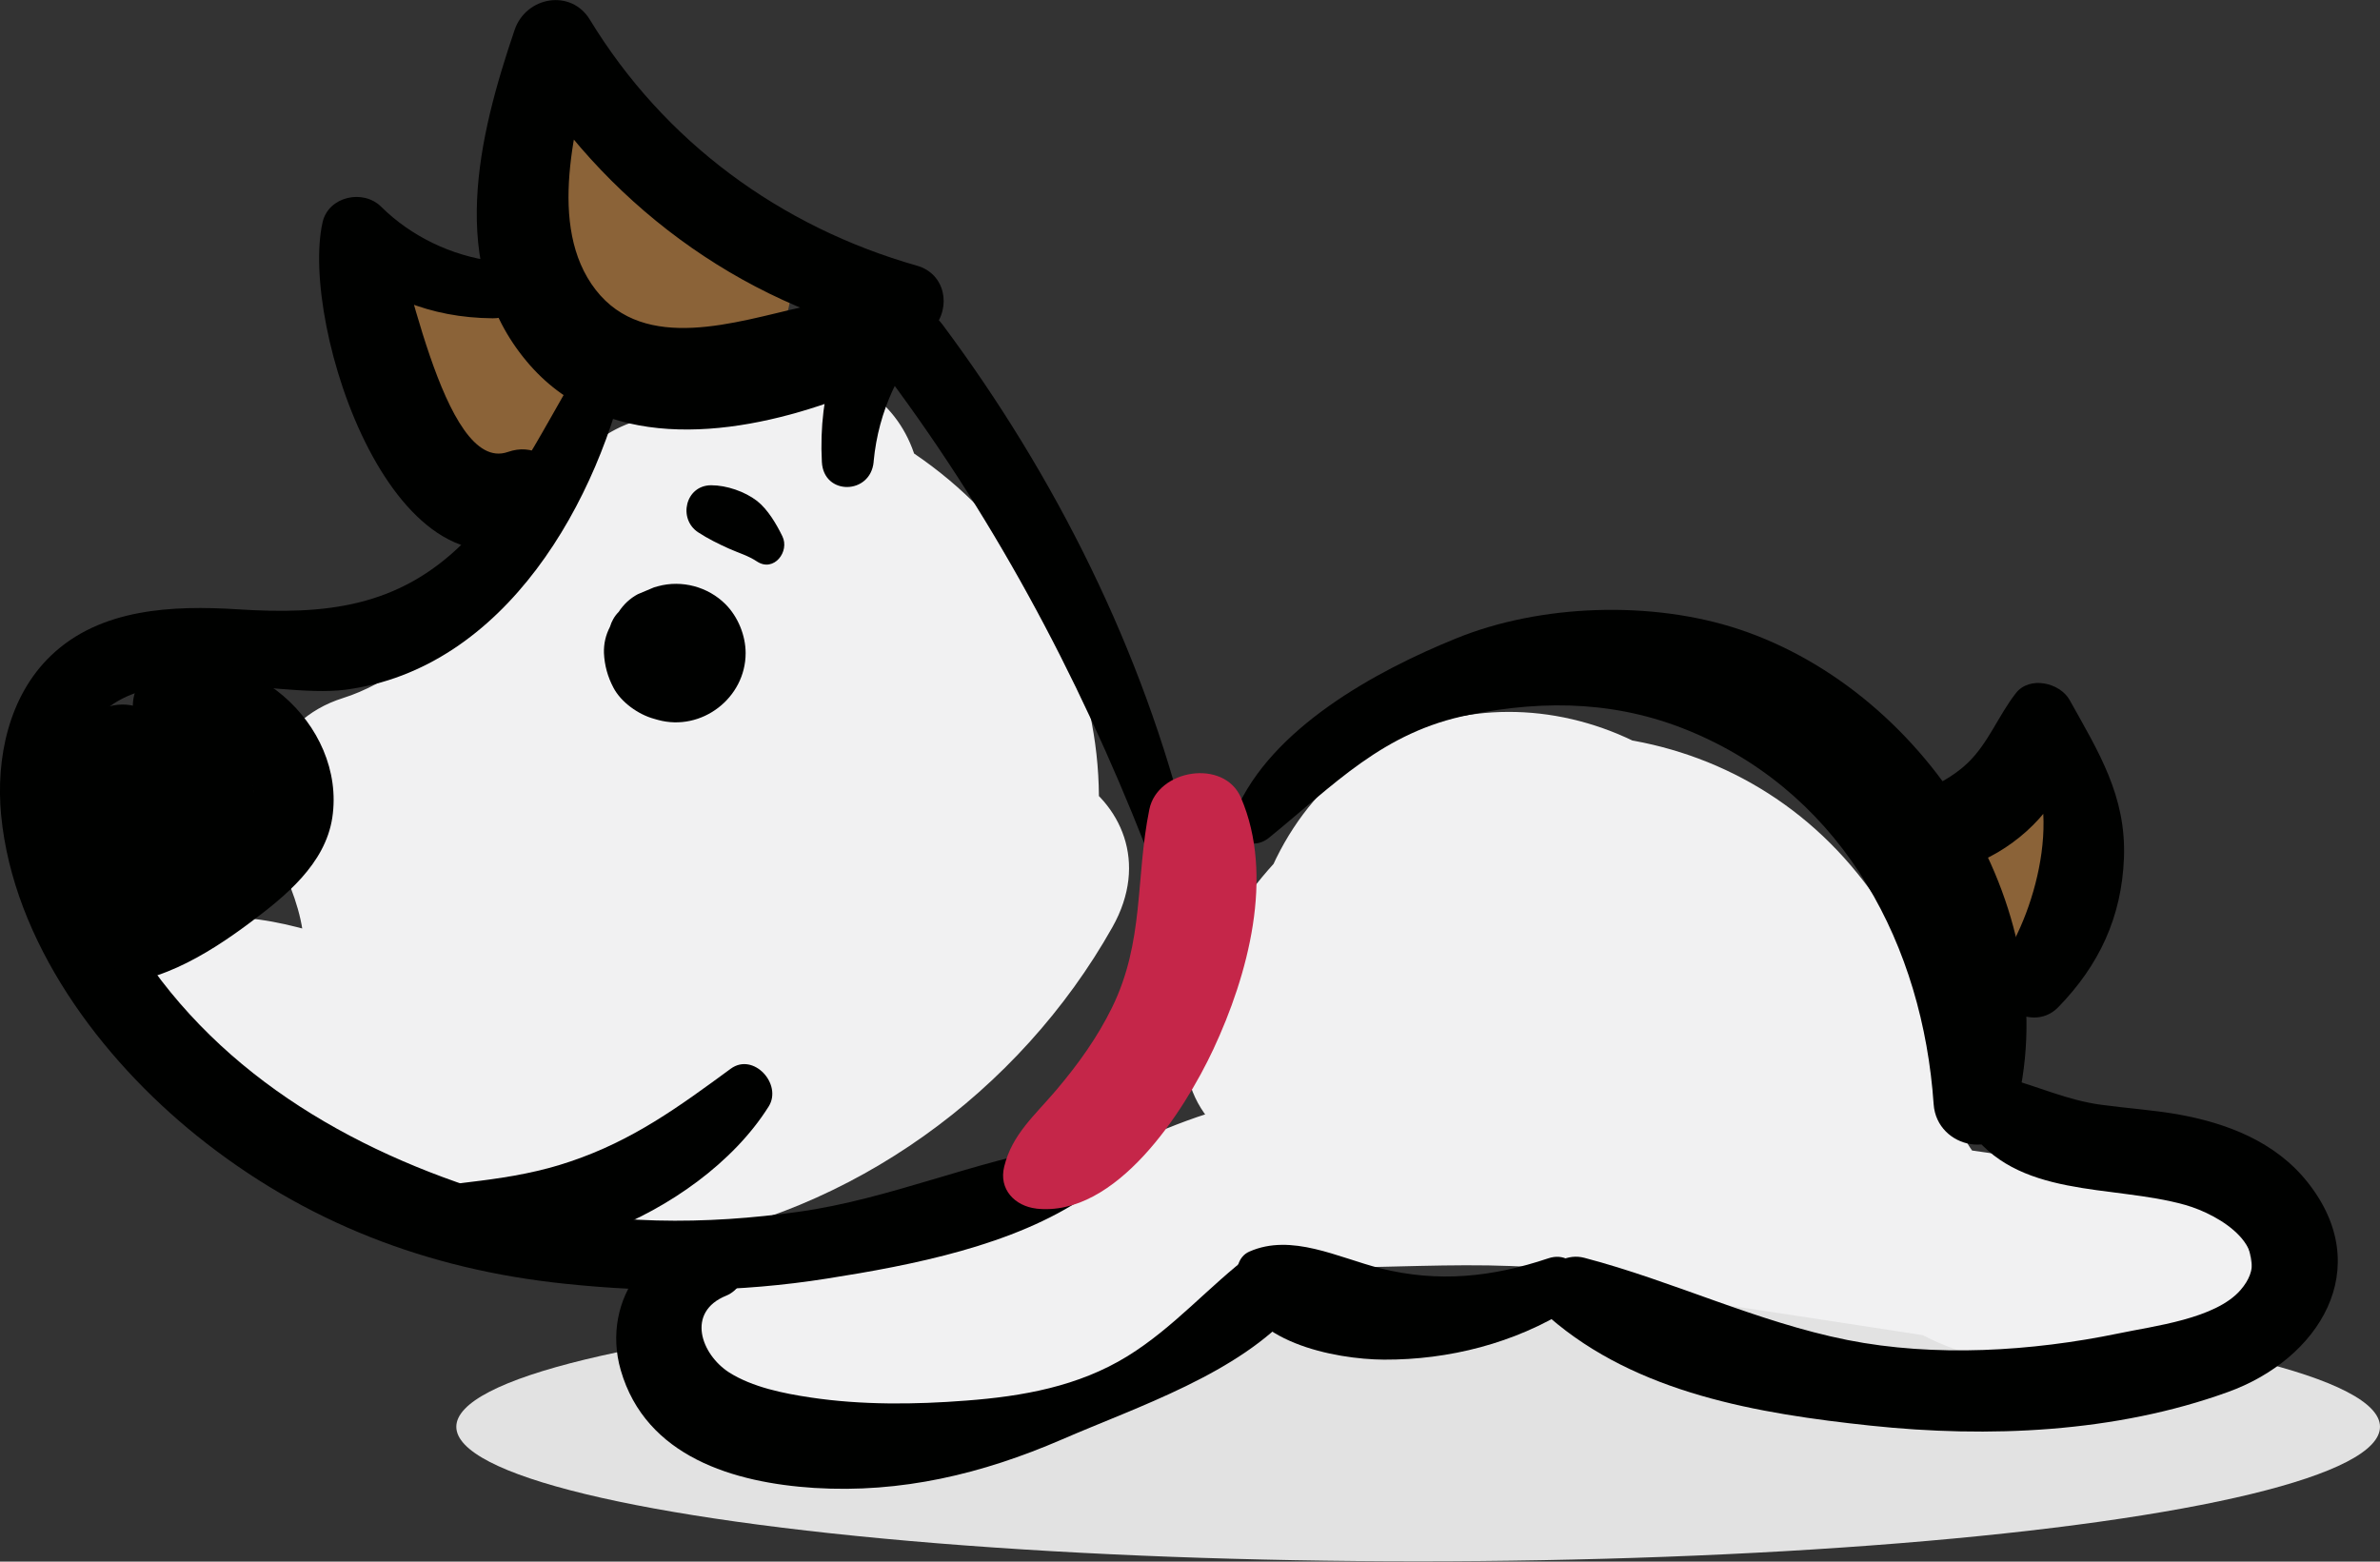 <svg xmlns="http://www.w3.org/2000/svg" id="Camada_2" data-name="Camada 2" viewBox="0 0 83.66 54.9"><rect x="0" y="0" width="83.66" height="54.9" fill="#333333" stroke="none"/><defs><style>      .cls-1 {        fill: #e2e2e2;      }      .cls-2 {        fill: #f1f1f2;      }      .cls-3 {        fill: #000100;      }      .cls-4 {        fill: #8b6338;      }      .cls-5 {        fill: #c52649;      }    </style></defs><g id="Calculadora"><g><ellipse class="cls-1" cx="49.85" cy="50.16" rx="33.81" ry="4.73"></ellipse><path class="cls-2" d="M5.26,35.52c.52,3.57,4.12,5.79,7.19,7.05,3.52,1.45,7.14,1.72,10.88,1.14,6.61-1.03,12.51-5.32,15.77-11.11,2.59-4.59-4.05-8.31-6.98-4.08-.96,1.38-1.91,2.76-2.87,4.14-1.16,1.68-.31,4.19,1.35,5.16,1.95,1.14,3.91.27,5.16-1.35,5.28-6.84,2.94-16.61-4.31-20.96-2.33-1.4-4.89.03-5.75,2.34-1.61,4.29-1.5,9.13.2,13.39.72,1.81,2.24,3.12,4.3,2.81,1.74-.26,3.63-1.89,3.4-3.85-.51-4.33-1-8.64-1.23-13-.11-2.04-1.49-3.8-3.58-4.05-1.9-.23-4.12.91-4.53,2.96-.39,1.98-.68,3.97-.88,5.98,2.59-.7,5.18-1.4,7.78-2.11-.5-.89-1.05-1.77-1.45-2.71-1.32-3.09-6.8-2.32-7.35.96-.68,4.06-1.32,8.09-1.68,12.2h8.45c-.45-3.86-.9-7.73-1.36-11.59-.22-1.88-1.16-3.54-3.1-4.08-1.84-.51-3.77.35-4.77,1.94-1.08,1.72-1.99,3.74-3.53,5.07-1.21,1.04-2.77,2.29-4.31,2.77-2.53.8-3.33,3.34-2.29,5.62.43.94.83,1.89.91,2.94.18,2.32,1.69,3.77,3.99,3.99s4.61-.03,6.83-.65c3.8-1.06,3.98-6.91,0-7.88-1.05-.26-1.77-.77-2.07-1.76-1.56-5.06-9.53-2.9-7.96,2.19,1.13,3.69,4.02,6.64,7.86,7.45v-7.88c-1.58.49-3,.65-4.66.54,1.33,1.33,2.66,2.66,3.99,3.99-.32-2.89-1.1-5.25-2.9-7.57l-.77,6.01c2.18-1.22,4.46-2.1,6.51-3.57,1.36-.97,2.31-1.84,3.26-3.23.84-1.23,1.62-2.51,2.41-3.78-2.63-.71-5.25-1.42-7.88-2.13.45,3.86.9,7.73,1.36,11.59.24,2.09,1.42,3.88,3.66,4.15,1.88.22,4.32-.92,4.64-3.03.61-4.08.97-8.14,1.28-12.25-2.5.68-4.99,1.35-7.49,2.03.31.59.52,1.25.77,1.87.68,1.74,2.05,3.06,4.02,3.06,1.72,0,3.7-1.28,4.02-3.06.36-1.98.62-3.98.78-5.99-2.7.37-5.4.73-8.1,1.1.67,3.96,1.08,7.92,1.49,11.9,2.57-.35,5.14-.7,7.7-1.04-1.17-3.07-1.22-6.1-.21-9.22-1.92.78-3.84,1.56-5.75,2.34,3.37,1.82,4.96,6.39,2.33,9.62l5.34,5.34c1.1-1.27,2.19-2.55,3.29-3.82l-6.35-4.9c-2.42,3.4-6.62,5.78-10.31,6.12-2.38.21-4.61-.05-6.71-.6-2.46-.64-4.78-1.86-7.37-1.78-1.83.05-2.73,1.59-2.48,3.26h0Z"></path><path class="cls-2" d="M24.1,49.64c3.46,3.6,9.32,2.87,13.24.36,1.79-1.15,3.39-2.54,5.26-3.56,1.68-.91,3.91-1.86,5.82-1.9s4.25-.14,6.24.08c2.19.24,4.33,1.02,6.52,1.34,4.89.73,9.78,1.54,14.69,2.16v-6.64c-2.46.3-5.96,1.01-6.98-1.87-.52-1.46-.7-3.02-1.18-4.48-.57-1.75-1.45-3.29-2.64-4.69-5.06-5.95-14.07-6.05-19.66-.9,2.32,1.35,4.63,2.7,6.95,4.05.23-.71.7-.94,1.29-.34,1.34-2.31,2.69-4.61,4.03-6.92-6.76-2.03-14.36,2.93-15.91,9.64-.59,2.57,1.16,4.67,3.71,4.86,4.81.36,9.62.93,14.43,1.22,1.95.12,3.6-1.74,3.6-3.6,0-2.11-1.66-3.41-3.6-3.6-1.4-.14-3.17-.54-4.24-1.52-1.14,1.96-2.28,3.92-3.42,5.88,1.38.28,2.56.56,3.99.46,4.99-.37,5.12-7.75,0-7.86-1.44-.03-2.62.26-3.99.62-2.79.72-3.61,5.09-.84,6.43,2.49,1.21,4.8,2.52,7.55,3.07.64-2.32,1.28-4.63,1.92-6.95-5.11-.72-10.27-1.17-15.39-1.82,1.24,1.62,2.47,3.24,3.71,4.86.39-1.37,1.26-2.4,2.53-3.12.57-.32,1.3-.62,2.18-.72-.49.05.43.02.56.03-.07,0,1.64.21,1.03.1,1.83.33,3.69-.22,4.68-1.9.86-1.46.77-3.89-.65-5.02-5.3-4.25-12.84-2.67-15.17,3.98-1.43,4.1,4.11,6.75,6.95,4.05,1.61-1.53,4.11-2.34,6.25-1.54,2.28.86,3.38,2.87,4.2,5.03,1.08,2.85,2.24,5.58,4.81,7.41,2.69,1.91,6.15,1.98,9.32,1.8,1.64-.1,3.06-1.19,3.26-2.88.18-1.5-.73-3.36-2.38-3.64-4.58-.79-9.2-1.38-13.8-2.07-2.29-.34-4.57-.47-6.87-.65-2.15-.16-4.22-.8-6.39-.65s-4.43.16-6.5.7c-2.04.53-3.88,1.5-5.78,2.39-3.53,1.65-7.06,2.66-10.95,2.61-2.94-.03-4.33,3.64-2.36,5.69h0Z"></path><path class="cls-4" d="M22.85,8.27l-.31.41c1.07-.44,2.14-.87,3.21-1.31.57.22-.09-.05-.21-.12-.22-.12-.44-.24-.65-.36s-.42-.25-.63-.4c.49.34-.1-.12-.18-.19-.09-.09-.54-.65-.21-.19-.15-.2-.26-.42-.4-.63-.27-.41.04.12-.08-.15-.25-.58-.47-.98-.87-1.47-1.22-1.49-3.91-.65-4.3,1.14-.42,1.93.63,3.87,1.83,5.33,1.07,1.3,2.51,2.24,4.18,2.54,1.68.3,3.31-.56,3.55-2.37.22-1.63-1.06-3.28-2.79-3.22-.95.03-1.57.22-2.15,1h0Z"></path><path class="cls-4" d="M20.9,14.47c.12-.34.18-.53.16-1.03-.03-.62-.18-1.25-.48-1.79-.1-.15-.21-.29-.33-.43-.09-.16-.21-.3-.34-.42-.05-.05-.11-.1-.16-.15l-.32-.3c-.05-.05-.11-.1-.16-.15l-.72-.55c-.3-.13-.61-.26-.92-.39-.62-.17-1.24-.17-1.86,0-.59.17-1.11.47-1.54.9-.43.44-.73.95-.9,1.54-.17.62-.17,1.24,0,1.86.13.31.25.61.39.92l.55.72c.06.07.12.13.18.19l.39.42c.25.26.53.49.85.68.26.19.56.31.88.38.47.15.94.17,1.41.06.56-.07.46-.05.96-.26.42-.14.78-.37,1.09-.7.42-.42.71-.92.87-1.5h0Z"></path><path class="cls-4" d="M71.09,33.19c.71,0,1.46-.31,1.96-.81.27-.25.46-.55.57-.89.17-.33.25-.69.24-1.07-.03-.72-.27-1.46-.81-1.96s-1.21-.81-1.96-.81c-.71,0-1.46.31-1.96.81-.27.25-.46.55-.57.89-.17.33-.25.69-.24,1.07.03.72.27,1.46.81,1.96s1.21.81,1.96.81h0Z"></path><g><path class="cls-3" d="M20.93,12.04c-1.53,2.32-2.64,5.04-4.63,7.03-2.3,2.29-4.87,2.55-7.96,2.35-2.26-.14-4.81-.04-6.55,1.63C.3,24.48-.15,26.67.04,28.66c.43,4.45,3.49,8.54,6.88,11.27,3.79,3.05,8.12,4.7,12.92,5.2,3.11.33,6.14.31,9.23-.18,2.99-.47,6.56-1.16,9.1-2.89.94-.64.33-1.95-.75-1.77-3.16.52-6.13,1.86-9.33,2.31s-6.81.51-10.08-.42c-5.28-1.5-10.21-4.24-13.23-8.98-1.21-1.9-2.97-5.12-1.75-7.4,1.57-2.93,6.53-1.22,9.1-1.55,5.64-.73,8.96-6.66,10-11.7.15-.73-.78-1.13-1.19-.5h0Z"></path><path class="cls-3" d="M3.38,34.55c1.91.25,3.92-1,5.39-2.1,1.25-.93,2.66-2.07,2.91-3.7.5-3.3-3.03-6.38-6.18-5.23-1.18.43-1.13,2.57.32,2.37,1.95-.26,4.18,1.6,2.51,3.38-1.6,1.71-3.33,2.62-5.42,3.58-.93.43-.32,1.6.46,1.7h0Z"></path><path class="cls-3" d="M4.67,32.11c-.12-2.02-.36-4.08-.31-6.1.04-1.63-2.48-2-2.86-.39-.55,2.37.12,5.62,1.4,7.68.83,1.34,3.23.89,3.13-.85-.06-1.02.05-2.05.01-3.08s-.13-2.04-.12-3.07c-1.05.14-2.1.28-3.15.43.33,1.66.67,3.33,1.22,4.93.59,1.7,3.52,1.58,3.35-.45-.16-1.91-.3-3.68-.69-5.56l-2.29.63c.46,1.17.96,2.32,1.46,3.47.47,1.09,2.39.81,2.58-.34.18-1.06.15-2-.1-3.05-.42-1.73-2.95-.98-2.64.73.1.54.09,1.03.01,1.58l2.58-.34c-.57-.99-1.13-1.99-1.74-2.95-.57-.91-2.37-.65-2.21.6.19,1.51.14,3.34-.33,4.79h3.29c-.32-1.66-.87-3.28-1.42-4.88-.66-1.94-3.61-1.17-3.1.85.4,1.58.42,3.7-.04,5.28h3.24c-.23-1.07-.65-2.11-.91-3.18s-.39-2.18-.75-3.2c-.94.26-1.87.52-2.81.77.48,1.96.68,4.02,1,6.01.2,1.23,2.25.95,2.18-.29h0Z"></path><path class="cls-3" d="M6.39,27.64c.26,1.44-.32,2.62-1.2,3.72-1.1,1.37.57,3.08,1.93,1.93,1.77-1.48,2.21-4.16,1.64-6.31-.42-1.55-2.65-.88-2.37.65h0Z"></path><path class="cls-3" d="M14.68,43.37c1.38,1.63,4.98.57,6.64-.07,2.18-.83,4.45-2.41,5.7-4.4.49-.78-.53-1.91-1.33-1.33-1.84,1.35-3.44,2.52-5.63,3.26-1.05.36-2.08.54-3.17.68-.92.12-1.54.12-2.21.76-.32.31-.27.78,0,1.09h0Z"></path><path class="cls-3" d="M25.53,43.62c-2.63-.47-4.43,2.07-3.71,4.55.88,3.05,3.99,3.96,6.8,4.14,3.06.19,5.9-.49,8.7-1.7,2.67-1.16,6.23-2.32,8.19-4.57.86-.99-.31-2.87-1.51-1.96-1.52,1.15-2.72,2.58-4.37,3.6-1.72,1.06-3.68,1.41-5.67,1.56-1.79.14-3.68.16-5.47-.11-.94-.14-2.04-.36-2.86-.88-.98-.63-1.53-2.12-.1-2.7.79-.32,1.08-1.72,0-1.91h0Z"></path><path class="cls-3" d="M43.48,45.07c.29,2.1,3.43,2.72,5.17,2.73,2.28.01,4.59-.58,6.52-1.79.9-.56.33-2.14-.75-1.77-1.97.66-3.86.86-5.9.35-1.49-.38-3.12-1.24-4.6-.59-.42.18-.49.69-.44,1.07h0Z"></path><path class="cls-3" d="M54.46,46.31c3.08,2.68,7.35,3.39,11.29,3.81,4.14.44,8.61.25,12.56-1.18,3.2-1.15,5.21-4.34,2.81-7.37-1.14-1.44-2.85-2.09-4.6-2.4-.88-.15-1.78-.21-2.66-.33-1.19-.16-2.21-.64-3.35-.95-.95-.25-1.94.86-1.34,1.75,1.7,2.52,5.05,1.99,7.64,2.72,1.24.35,3.2,1.55,1.95,2.99-.88,1.02-3.07,1.27-4.3,1.53-3.05.63-6.45.84-9.52.23-3.2-.64-6.12-2.07-9.25-2.89-1.15-.3-2.19,1.24-1.21,2.09h0Z"></path><path class="cls-3" d="M44.61,29.45c2.29-1.86,4-3.72,7.04-4.32,2.74-.55,5.34-.47,7.93.65,5.29,2.28,8.01,7.51,8.39,13.04.11,1.58,2.39,2.03,2.84.38,1.93-7-2.97-14.85-9.69-17.08-3.05-1.01-6.97-.89-9.95.33-2.81,1.14-6.49,3.15-7.74,6.09-.34.79.49,1.47,1.18.91h0Z"></path><path class="cls-3" d="M66.77,30.67c3.05.6,6.83-2.54,6.11-5.77l-2.01,1.17c1.8,1.92.76,5.9-.54,7.78-.84,1.22,1.02,2.59,2.02,1.56,1.44-1.48,2.23-3.17,2.31-5.25.08-2.18-.89-3.72-1.91-5.55-.34-.61-1.41-.86-1.89-.24-.61.78-.97,1.76-1.69,2.45-.76.73-1.79,1.06-2.71,1.53-.94.48-.75,2.11.3,2.32h0Z"></path><path class="cls-3" d="M41.76,29.35c-1.59-6.48-4.65-12.6-8.63-17.94-1.01-1.36-3.32-.01-2.29,1.34,3.98,5.23,7.03,10.91,9.43,17.02.36.91,1.73.58,1.49-.41h0Z"></path><path class="cls-3" d="M30.71,16.22c.17-1.8.92-3.32,2.1-4.68.64-.74.42-1.92-.58-2.2-4.81-1.37-8.88-4.36-11.49-8.64-.67-1.11-2.25-.82-2.65.35-1.27,3.74-2.39,8.29.42,11.65,2.65,3.18,7.1,2.68,10.6,1.46,2.11-.74,1.28-3.85-.93-3.36-2.29.51-5.51,1.62-7.24-.61s-.71-5.84-.06-8.36l-2.65.35c2.94,4.89,7.71,8.47,13.3,9.72-.19-.73-.39-1.47-.58-2.2-1.49,1.92-2.19,4.1-2.06,6.54.06,1.19,1.71,1.16,1.82,0h0Z"></path><path class="cls-3" d="M17.33,9.18c-1.46-.19-2.88-.87-3.93-1.91-.63-.63-1.85-.37-2.06.54-.82,3.61,2.55,13.97,7.75,11.01,1.54-.88.52-3.55-1.24-2.93-2.29.8-3.6-7.03-4.26-8.38-.65.5-1.29,1-1.94,1.49,1.7,1.41,3.44,2.17,5.67,2.19,1.34.01,1.25-1.86,0-2.02h0Z"></path><path class="cls-3" d="M22.99,25.27l.14.04c1.53.42,3.08-.77,3.08-2.35,0-.62-.27-1.28-.71-1.72-.61-.61-1.53-.86-2.37-.63l-.14.04-.57.24c-.28.15-.5.36-.67.62-.15.15-.25.33-.31.53-.15.29-.22.59-.21.92.02.43.13.83.33,1.21.27.52.88.95,1.43,1.1h0Z"></path><path class="cls-3" d="M27.5,18.85c-.21-.43-.51-.94-.89-1.24-.43-.33-1.07-.55-1.61-.55-.91,0-1.18,1.19-.45,1.66.32.21.72.41,1.08.57s.66.24.98.45c.59.39,1.16-.35.89-.89h0Z"></path><path class="cls-5" d="M36.42,42.49c2.81.32,5.21-3.42,6.23-5.6,1.22-2.61,2.16-6.09.97-8.85-.6-1.38-2.94-.99-3.22.42-.49,2.42-.17,4.63-1.31,6.96-.52,1.06-1.19,1.99-1.95,2.89s-1.56,1.56-1.84,2.7c-.2.8.37,1.39,1.13,1.48h0Z"></path></g></g></g></svg>